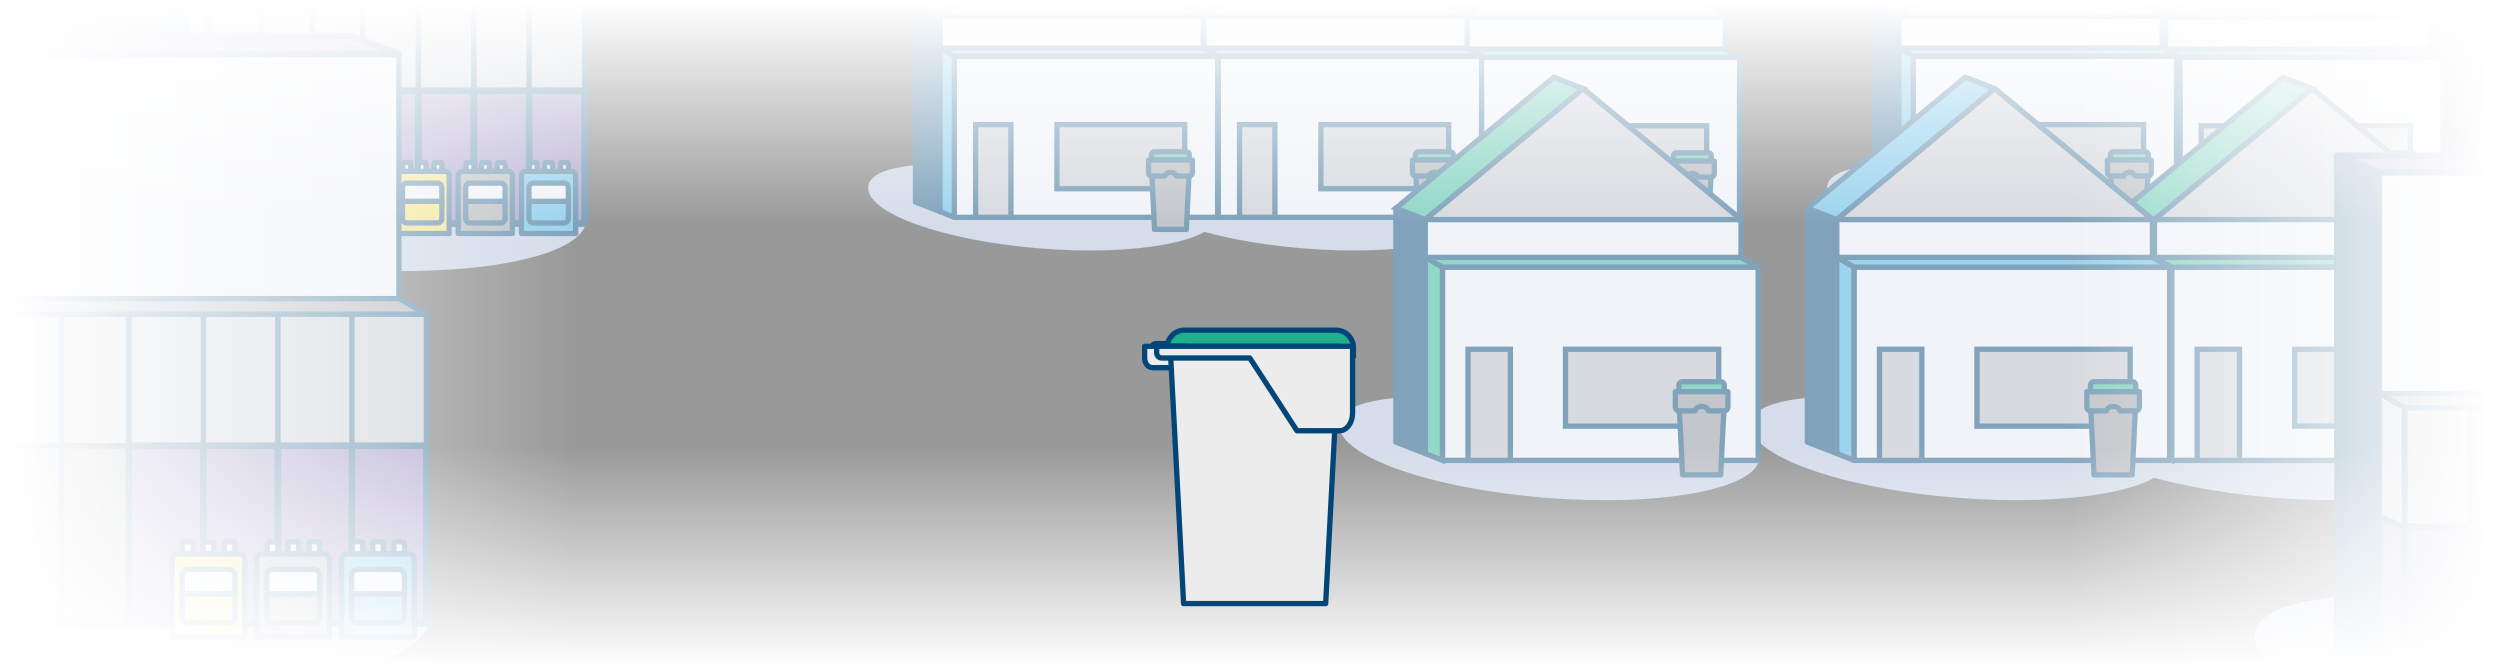<?xml version="1.0" encoding="UTF-8"?>
<svg id="RijdendeVrachtauto" xmlns="http://www.w3.org/2000/svg" version="1.1" xmlns:xlink="http://www.w3.org/1999/xlink" viewBox="0 0 1884.56 503.62">
  <rect x="0" y="0" width="1884.56" height="503.62" fill="#333333" stroke="none"/>
  <!-- Generator: Adobe Illustrator 29.8.2, SVG Export Plug-In . SVG Version: 2.1.1 Build 3)  -->
  <defs>
    <style>
      .st0 {
        fill: #868c94;
      }

      .st0, .st1, .st2, .st3, .st4, .st5, .st6, .st7, .st8, .st9, .st10, .st11, .st12, .st13, .st14, .st15, .st16, .st17, .st18 {
        stroke: #014676;
      }

      .st0, .st1, .st2, .st3, .st4, .st6, .st7, .st8, .st10, .st11, .st14, .st15, .st16, .st18 {
        stroke-width: 4px;
      }

      .st0, .st1, .st2, .st5, .st6, .st10, .st14, .st15, .st16, .st18 {
        stroke-linejoin: round;
      }

      .st1 {
        fill: #37a8df;
      }

      .st2, .st3 {
        fill: #aeb5bf;
      }

      .st3, .st4, .st7, .st8, .st9, .st11, .st12, .st13, .st17 {
        stroke-miterlimit: 10;
      }

      .st4, .st6, .st13 {
        fill: #21af8e;
      }

      .st19 {
        fill: url(#Naamloos_verloop_22);
      }

      .st5 {
        fill: #7264a7;
        stroke-width: 5px;
      }

      .st7, .st17 {
        fill: #fff;
      }

      .st20, .st11 {
        fill: #bf1c39;
      }

      .st8 {
        fill: #ededed;
      }

      .st21 {
        fill: url(#Naamloos_verloop_2);
      }

      .st9, .st12, .st13, .st17 {
        stroke-width: 3px;
      }

      .st9, .st22 {
        fill: #014676;
      }

      .st10, .st23 {
        fill: #aabad4;
      }

      .st12 {
        fill: none;
      }

      .st24 {
        fill: url(#Naamloos_verloop_21);
      }

      .st25 {
        fill: url(#Naamloos_verloop_3);
      }

      .st14 {
        fill: #e1e6f0;
      }

      .st15 {
        fill: #ecce3d;
      }

      .st26 {
        fill: url(#Naamloos_verloop);
      }

      .st16 {
        fill: #004676;
      }

      .st18 {
        fill: #ececec;
      }
    </style>
    <linearGradient id="Naamloos_verloop_2" data-name="Naamloos verloop 2" x1="2258.15" y1="2773.98" x2="2431.66" y2="2773.98" gradientTransform="translate(3715.98 2768.67) rotate(-90) scale(1 -1)" gradientUnits="userSpaceOnUse">
      <stop offset=".04" stop-color="#fff"/>
      <stop offset="1" stop-color="#fff" stop-opacity="0"/>
    </linearGradient>
    <linearGradient id="Naamloos_verloop_21" data-name="Naamloos verloop 2" x1="1946.39" y1="3954.25" x2="2390.56" y2="3954.25" gradientTransform="translate(4164.83 2416.97) rotate(-90) scale(1 -1)" xlink:href="#Naamloos_verloop_2"/>
    <linearGradient id="Naamloos_verloop" data-name="Naamloos verloop" x1="6580.94" y1="658.95" x2="6580.94" y2="141.27" gradientTransform="translate(7524.1 -147.94) rotate(-180) scale(1 -1)" gradientUnits="userSpaceOnUse">
      <stop offset=".37" stop-color="#fff" stop-opacity=".5"/>
      <stop offset="1" stop-color="#fff" stop-opacity=".5"/>
    </linearGradient>
    <linearGradient id="Naamloos_verloop_22" data-name="Naamloos verloop 2" x1="3605.65" y1="3954.25" x2="3937.45" y2="3954.25" gradientTransform="translate(5678.15 4020.05) rotate(-90) scale(1 -1)" xlink:href="#Naamloos_verloop_2"/>
    <linearGradient id="Naamloos_verloop_3" data-name="Naamloos verloop 3" x1="1948.49" y1="339.57" x2="2122" y2="339.57" gradientTransform="translate(603.88 -1953.75) rotate(90) scale(1 -1)" gradientUnits="userSpaceOnUse">
      <stop offset=".04" stop-color="#fff"/>
      <stop offset="1" stop-color="#fff" stop-opacity="0"/>
    </linearGradient>
  </defs>
  <g id="Flat3">
    <path class="st23" d="M255.7,115.09c104.56,8.41,188.71,22.7,186.44,51-2.28,28.3-88.88,44.43-193.44,36.02-104.55-8.41-187.47-38.17-185.2-66.48,2.28-28.3,87.64-28.95,192.19-20.54h0Z"/>
    <polygon class="st16" points="141.05 -151.7 114.56 -161.96 114.56 -58.58 114.56 152.04 141.05 162.31 141.05 -151.7"/>
    <polygon class="st14" points="425.29 -151.7 283.17 -151.7 141.05 -151.7 141.05 162.31 425.29 162.31 425.29 -151.7"/>
    <rect class="st14" x="156.51" y="-5.52" width="284.24" height="174.03"/>
    <rect class="st0" x="235.43" y="68.43" width="38.15" height="100.09"/>
    <rect class="st0" x="197.28" y="68.43" width="38.15" height="100.09"/>
    <rect class="st3" x="235.43" y="-5.52" width="38.15" height="73.95"/>
    <rect class="st3" x="273.58" y="-5.52" width="41.86" height="73.95"/>
    <rect class="st3" x="315.44" y="-5.52" width="41.86" height="73.95"/>
    <rect class="st3" x="357.31" y="-5.52" width="41.86" height="73.95"/>
    <rect class="st3" x="398.89" y="-5.52" width="41.86" height="73.95"/>
    <rect class="st3" x="197.28" y="-5.52" width="38.15" height="73.95"/>
    <rect class="st3" x="156.51" y="-5.52" width="40.77" height="73.95"/>
    <rect class="st5" x="273.58" y="68.43" width="41.86" height="100.09"/>
    <rect class="st5" x="157" y="68.43" width="40.29" height="100.09"/>
    <rect class="st5" x="315.44" y="68.43" width="41.86" height="100.09"/>
    <rect class="st5" x="357.31" y="68.43" width="41.86" height="100.09"/>
    <rect class="st5" x="398.89" y="68.43" width="41.86" height="100.09"/>
    <polygon class="st5" points="114.56 -161.96 141.05 -151.7 425.29 -151.7 398.8 -161.96 114.56 -161.96"/>
    <polygon class="st5" points="141.05 162.31 156.51 168.52 156.51 -10.23 141.05 -14.26 141.05 162.31"/>
    <polygon class="st3" points="141.05 62.22 156.51 68.43 156.51 -10.23 141.05 -14.26 141.05 62.22"/>
    <polygon class="st0" points="141.05 -14.26 425.29 -14.26 440.75 -5.52 156.51 -5.52 141.05 -14.26"/>
    <g>
      <path class="st1" d="M430.83,129.19h-34.68c-1.7,0-3.07,1.37-3.07,3.07v43.75h40.83v-43.75c0-1.7-1.37-3.07-3.07-3.07h0Z"/>
      <path class="st14" d="M419.65,138.02h5.62c1.74,0,3.15,1.52,3.15,3.41v12.85h-29.69v-12.85c0-1.88,1.41-3.41,3.15-3.41h17.77Z"/>
      <path class="st14" d="M403.19,122.49h1.12c.35,0,.63.63.63,1.41v5.3h-5.94v-5.3c0-.77.28-1.41.63-1.41,0,0,3.56,0,3.56,0Z"/>
      <path class="st14" d="M414.79,122.49h1.12c.35,0,.63.63.63,1.41v5.3h-5.94v-5.3c0-.77.28-1.41.63-1.41,0,0,3.56,0,3.56,0Z"/>
      <path class="st14" d="M426.72,122.49h1.12c.35,0,.63.63.63,1.41v5.3h-5.94v-5.3c0-.77.28-1.41.63-1.41,0,0,3.56,0,3.56,0Z"/>
      <path class="st1" d="M407.5,168.04h-5.62c-1.74,0-3.15-1.52-3.15-3.41v-12.85h29.69v12.85c0,1.88-1.41,3.41-3.15,3.41h-17.77Z"/>
    </g>
    <g>
      <path class="st0" d="M383.15,129.19h-34.68c-1.7,0-3.07,1.37-3.07,3.07v43.75h40.83v-43.75c0-1.7-1.37-3.07-3.07-3.07h0Z"/>
      <path class="st14" d="M371.96,138.02h5.62c1.74,0,3.15,1.52,3.15,3.41v12.85h-29.69v-12.85c0-1.88,1.41-3.41,3.15-3.41h17.77Z"/>
      <path class="st14" d="M355.5,122.49h1.12c.35,0,.63.63.63,1.41v5.3h-5.94v-5.3c0-.77.28-1.41.63-1.41,0,0,3.56,0,3.56,0Z"/>
      <path class="st14" d="M367.1,122.49h1.12c.35,0,.63.63.63,1.41v5.3h-5.94v-5.3c0-.77.28-1.41.63-1.41,0,0,3.56,0,3.56,0Z"/>
      <path class="st14" d="M379.03,122.49h1.12c.35,0,.63.63.63,1.41v5.3h-5.94v-5.3c0-.77.28-1.41.63-1.41,0,0,3.56,0,3.56,0Z"/>
      <path class="st0" d="M359.82,168.04h-5.62c-1.74,0-3.15-1.52-3.15-3.41v-12.85h29.69v12.85c0,1.88-1.41,3.41-3.15,3.41h-17.77Z"/>
    </g>
    <g>
      <path class="st15" d="M335.5,129.19h-34.68c-1.7,0-3.07,1.37-3.07,3.07v43.75h40.83v-43.75c0-1.7-1.37-3.07-3.07-3.07h-.01Z"/>
      <path class="st14" d="M324.31,138.02h5.62c1.74,0,3.15,1.52,3.15,3.41v12.85h-29.69v-12.85c0-1.88,1.41-3.41,3.15-3.41h17.77Z"/>
      <path class="st14" d="M307.86,122.49h1.12c.35,0,.63.63.63,1.41v5.3h-5.94v-5.3c0-.77.28-1.41.63-1.41,0,0,3.56,0,3.56,0Z"/>
      <path class="st14" d="M319.45,122.49h1.12c.35,0,.63.63.63,1.41v5.3h-5.94v-5.3c0-.77.28-1.41.63-1.41,0,0,3.56,0,3.56,0Z"/>
      <path class="st14" d="M331.38,122.49h1.12c.35,0,.63.63.63,1.41v5.3h-5.94v-5.3c0-.77.28-1.41.63-1.41,0,0,3.56,0,3.56,0Z"/>
      <path class="st15" d="M312.17,168.04h-5.62c-1.74,0-3.15-1.52-3.15-3.41v-12.85h29.69v12.85c0,1.88-1.41,3.41-3.15,3.41h-17.77Z"/>
    </g>
  </g>
  <g id="Huis5">
    <path class="st23" d="M1712.53,127.34c73,5.87,131.76,15.85,130.17,35.61s-62.06,31.02-135.06,25.15c-73-5.87-130.89-26.65-129.3-46.41,1.59-19.76,61.19-20.21,134.19-14.34h0Z"/>
    <polygon class="st16" points="1632.48 13.25 1613.98 6.08 1613.98 6.08 1613.98 153.14 1632.48 160.3 1632.48 13.25"/>
    <polygon class="st14" points="1830.94 13.25 1731.71 -69.08 1632.48 13.25 1632.48 160.3 1830.94 160.3 1830.94 13.25"/>
    <rect class="st14" x="1643.27" y="43.13" width="198.46" height="121.51"/>
    <rect class="st3" x="1659.32" y="94.76" width="26.63" height="69.88"/>
    <rect class="st3" x="1720.61" y="94.76" width="96.33" height="48.34"/>
    <polygon class="st4" points="1613.98 6.08 1632.48 13.25 1731.71 -69.08 1713.21 -76.24 1613.98 6.08"/>
    <polygon class="st4" points="1632.48 160.3 1643.27 164.64 1643.27 39.84 1632.48 37.02 1632.48 160.3"/>
    <polygon class="st6" points="1632.48 37.02 1830.94 37.02 1841.74 43.13 1643.27 43.13 1632.48 37.02"/>
    <g>
      <path class="st4" d="M1794.08,115.18h24.22c1.19,0,2.15.96,2.15,2.15v4.13h-28.51v-4.13c0-1.19.96-2.15,2.15-2.15h-.01Z"/>
      <polygon class="st0" points="1791.93 127.48 1794.2 173.77 1818.17 173.77 1820.44 127.48 1791.93 127.48"/>
      <path class="st0" d="M1789.66,121.46v9.51c0,1.39.99,2.52,2.2,2.52h10.1c.44-1.61,2.18-2.81,4.26-2.81s3.82,1.2,4.26,2.81h10.03c1.21,0,2.2-1.13,2.2-2.52v-9.51h-33.06.01Z"/>
    </g>
    <polygon class="st2" points="1632.48 13.25 1830.94 13.25 1731.71 -69.08 1632.48 13.25"/>
  </g>
  <g id="Huis4">
    <path class="st23" d="M1511.49,126.51c73,5.87,131.76,15.85,130.17,35.61s-62.06,31.02-135.06,25.15c-73-5.87-130.89-26.65-129.3-46.41s61.19-20.21,134.19-14.34h0Z"/>
    <polygon class="st16" points="1431.43 12.42 1412.94 5.26 1412.94 5.26 1412.94 152.31 1431.43 159.48 1431.43 12.42"/>
    <polygon class="st14" points="1629.89 12.42 1530.66 -69.91 1431.43 12.42 1431.43 159.48 1629.89 159.48 1629.89 12.42"/>
    <rect class="st14" x="1442.23" y="42.3" width="198.46" height="121.51"/>
    <rect class="st3" x="1458.27" y="93.93" width="26.63" height="69.88"/>
    <rect class="st3" x="1519.56" y="93.93" width="96.33" height="48.34"/>
    <polygon class="st1" points="1412.94 5.26 1431.43 12.42 1530.66 -69.91 1512.17 -77.07 1412.94 5.26"/>
    <polygon class="st1" points="1431.43 159.48 1442.23 163.82 1442.23 39.01 1431.43 36.2 1431.43 159.48"/>
    <polygon class="st1" points="1431.43 36.2 1629.89 36.2 1640.69 42.3 1442.23 42.3 1431.43 36.2"/>
    <g>
      <path class="st4" d="M1593.04,114.36h24.22c1.19,0,2.15.96,2.15,2.15v4.13h-28.51v-4.13c0-1.19.96-2.15,2.15-2.15h-.01Z"/>
      <polygon class="st0" points="1590.89 126.65 1593.16 172.94 1617.13 172.94 1619.4 126.65 1590.89 126.65"/>
      <path class="st0" d="M1588.62,120.64v9.51c0,1.39.99,2.52,2.2,2.52h10.1c.44-1.61,2.18-2.81,4.26-2.81s3.82,1.2,4.26,2.81h10.03c1.21,0,2.2-1.13,2.2-2.52v-9.51h-33.06.01Z"/>
    </g>
    <polygon class="st2" points="1431.43 12.42 1629.89 12.42 1530.66 -69.91 1431.43 12.42"/>
  </g>
  <g id="Huis3">
    <path class="st23" d="M1182.11,127.34c73,5.87,131.76,15.85,130.17,35.61s-62.06,31.02-135.06,25.15c-73-5.87-130.89-26.65-129.3-46.41,1.59-19.76,61.19-20.21,134.19-14.34h0Z"/>
    <polygon class="st16" points="1102.06 13.25 1083.56 6.08 1083.56 6.08 1083.56 153.14 1102.06 160.3 1102.06 13.25"/>
    <polygon class="st14" points="1300.52 13.25 1201.29 -69.08 1102.06 13.25 1102.06 160.3 1300.52 160.3 1300.52 13.25"/>
    <rect class="st14" x="1112.85" y="43.13" width="198.46" height="121.51"/>
    <rect class="st3" x="1128.9" y="94.76" width="26.63" height="69.88"/>
    <rect class="st3" x="1190.19" y="94.76" width="96.33" height="48.34"/>
    <polygon class="st4" points="1083.56 6.08 1102.06 13.25 1201.29 -69.08 1182.79 -76.24 1083.56 6.08"/>
    <polygon class="st4" points="1102.06 160.3 1112.85 164.64 1112.85 39.84 1102.06 37.02 1102.06 160.3"/>
    <polygon class="st6" points="1102.06 37.02 1300.52 37.02 1311.32 43.13 1112.85 43.13 1102.06 37.02"/>
    <g>
      <path class="st4" d="M1263.66,115.18h24.22c1.19,0,2.15.96,2.15,2.15v4.13h-28.51v-4.13c0-1.19.96-2.15,2.15-2.15h-.01Z"/>
      <polygon class="st0" points="1261.52 127.48 1263.79 173.77 1287.75 173.77 1290.02 127.48 1261.52 127.48"/>
      <path class="st0" d="M1259.25,121.46v9.51c0,1.39.99,2.52,2.2,2.52h10.1c.44-1.61,2.18-2.81,4.26-2.81s3.82,1.2,4.26,2.81h10.03c1.21,0,2.2-1.13,2.2-2.52v-9.51h-33.06.01Z"/>
    </g>
    <polygon class="st2" points="1102.06 13.25 1300.52 13.25 1201.29 -69.08 1102.06 13.25"/>
  </g>
  <g id="Huis2">
    <path class="st23" d="M987.64,126.51c73,5.87,131.76,15.85,130.17,35.61s-62.06,31.02-135.06,25.15c-73-5.87-130.89-26.65-129.3-46.41s61.19-20.21,134.19-14.34h0Z"/>
    <polygon class="st16" points="907.59 12.42 889.09 5.26 889.09 5.26 889.09 152.31 907.59 159.48 907.59 12.42"/>
    <polygon class="st14" points="1106.05 12.42 1006.82 -69.91 907.59 12.42 907.59 159.48 1106.05 159.48 1106.05 12.42"/>
    <rect class="st14" x="918.38" y="42.3" width="198.46" height="121.51"/>
    <rect class="st3" x="934.42" y="93.93" width="26.63" height="69.88"/>
    <rect class="st3" x="995.71" y="93.93" width="96.33" height="48.34"/>
    <polygon class="st1" points="889.09 5.26 907.59 12.42 1006.82 -69.91 988.32 -77.07 889.09 5.26"/>
    <polygon class="st1" points="907.59 159.48 918.38 163.82 918.38 39.01 907.59 36.2 907.59 159.48"/>
    <polygon class="st1" points="907.59 36.2 1106.05 36.2 1116.84 42.3 918.38 42.3 907.59 36.2"/>
    <g>
      <path class="st4" d="M1069.19,114.36h24.22c1.19,0,2.15.96,2.15,2.15v4.13h-28.51v-4.13c0-1.19.96-2.15,2.15-2.15h-.01Z"/>
      <polygon class="st0" points="1067.04 126.65 1069.31 172.94 1093.28 172.94 1095.55 126.65 1067.04 126.65"/>
      <path class="st0" d="M1064.77,120.64v9.51c0,1.39.99,2.52,2.2,2.52h10.1c.44-1.61,2.18-2.81,4.26-2.81s3.82,1.2,4.26,2.81h10.03c1.21,0,2.2-1.13,2.2-2.52v-9.51h-33.06.01Z"/>
    </g>
    <polygon class="st2" points="907.59 12.42 1106.05 12.42 1006.82 -69.91 907.59 12.42"/>
  </g>
  <g id="Huis1">
    <path class="st23" d="M788.67,126.51c73,5.87,131.76,15.85,130.17,35.61s-62.06,31.02-135.06,25.15c-73-5.87-130.89-26.65-129.3-46.41s61.19-20.21,134.19-14.34h0Z"/>
    <polygon class="st16" points="708.61 12.42 690.12 5.26 690.12 5.26 690.12 152.31 708.61 159.48 708.61 12.42"/>
    <polygon class="st14" points="907.07 12.42 807.84 -69.91 708.61 12.42 708.61 159.48 907.07 159.48 907.07 12.42"/>
    <rect class="st14" x="719.41" y="42.3" width="198.46" height="121.51"/>
    <rect class="st3" x="735.45" y="93.93" width="26.63" height="69.88"/>
    <rect class="st3" x="796.74" y="93.93" width="96.33" height="48.34"/>
    <polygon class="st1" points="690.12 5.26 708.61 12.42 807.84 -69.91 789.35 -77.07 690.12 5.26"/>
    <polygon class="st1" points="708.61 159.48 719.41 163.82 719.41 39.01 708.61 36.2 708.61 159.48"/>
    <polygon class="st1" points="708.61 36.2 907.07 36.2 917.87 42.3 719.41 42.3 708.61 36.2"/>
    <g>
      <path class="st4" d="M870.22,114.36h24.22c1.19,0,2.15.96,2.15,2.15v4.13h-28.51v-4.13c0-1.19.96-2.15,2.15-2.15h-.01Z"/>
      <polygon class="st0" points="868.07 126.65 870.34 172.94 894.31 172.94 896.58 126.65 868.07 126.65"/>
      <path class="st0" d="M865.8,120.64v9.51c0,1.39.99,2.52,2.2,2.52h10.1c.44-1.61,2.18-2.81,4.26-2.81s3.82,1.2,4.26,2.81h10.03c1.21,0,2.2-1.13,2.2-2.52v-9.51h-33.06,0Z"/>
    </g>
    <polygon class="st2" points="708.61 12.42 907.07 12.42 807.84 -69.91 708.61 12.42"/>
  </g>
  <g id="Vrachtauto2">
    <ellipse class="st23" cx="2242.19" cy="216.78" rx="99.65" ry="4.6"/>
    <g>
      <path class="st7" d="M2331.4,185.29h0v19.84h-178.24s-1.85-71.5,23.98-71.5h25.38l-.09,51.66h128.97Z"/>
      <polygon class="st10" points="2331.4 185.29 2331.4 171.18 2222.37 171.18 2222.37 160.74 2202.52 160.74 2202.43 185.29 2331.4 185.29"/>
      <path class="st12" d="M2331.4,185.29h0v19.84h-178.24s-1.85-71.5,23.98-71.5h25.38l-.09,51.66h128.97Z"/>
      <path class="st9" d="M2155.79,172.46h0l24.29-2.73c1.64-.19,2.89-1.57,2.89-3.21l.04-20.98c0-1.79-1.45-3.25-3.25-3.25h-10.16c-8.46,0-13.02,18.19-13.8,30.18h-.01Z"/>
      <g>
        <rect class="st11" x="2209.3" y="130.22" width="139.03" height="45.27" rx="1.42" ry="1.42"/>
        <rect class="st11" x="2337.56" y="124.56" width="10.91" height="54.86" rx=".87" ry=".87"/>
        <rect class="st11" x="2297.2" y="124.56" width="5.46" height="54.86" rx=".87" ry=".87"/>
        <rect class="st11" x="2254.16" y="124.56" width="5.46" height="54.86" rx=".87" ry=".87"/>
        <rect class="st11" x="2209.31" y="124.56" width="5.46" height="54.86" rx=".87" ry=".87"/>
      </g>
      <rect class="st9" x="2153.68" y="186.64" width="4.39" height="9.14"/>
      <path class="st17" d="M2180.76,160.19v-12.33c0-1.7-1.38-3.07-3.07-3.07h-4.61c-1.7,0-3.07,1.38-3.07,3.07v12.33c0,1.7,1.38,3.07,3.07,3.07h4.61c1.7,0,3.07-1.38,3.07-3.07Z"/>
      <line class="st12" x1="2175.38" y1="154.03" x2="2175.38" y2="133.5"/>
      <circle class="st8" cx="2305.44" cy="205.13" r="11.66"/>
      <circle class="st22" cx="2305.44" cy="205.13" r="5.75"/>
      <circle class="st8" cx="2263.61" cy="205.13" r="11.66"/>
      <circle class="st8" cx="2181.54" cy="205.13" r="11.66"/>
      <g>
        <g>
          <path class="st13" d="M2356.88,98.47c-.1,11.45,9.11,20.81,20.56,20.9,11.45.1,20.81-9.11,20.9-20.56.06-7.79-3.91-14.63-10.23-18.22,0,0,1.43,3.6,1.68,6.06.3,3.08-.92,6.04-4.37,6.01-3.45-.03-6.02-3.51-4.24-9.54.99-3.34,1.62-8.82-.76-12.97-2.37-4.15-6.86-6.97-6.86-6.97,0,0,3.39,7.8-2.69,12.93-9.34,7.88-13.95,14.65-14,22.35h.01Z"/>
          <polyline class="st12" points="2372.21 108.39 2377.48 113.75 2382.84 108.47"/>
          <polyline class="st12" points="2372.28 99.89 2377.55 105.24 2382.91 99.97"/>
          <line class="st12" x1="2377.62" y1="96.04" x2="2377.43" y2="119.36"/>
        </g>
        <path class="st12" d="M2377.37,127.32c-.08,10.67-8.81,19.24-19.47,19.16"/>
      </g>
      <circle class="st22" cx="2263.61" cy="205.13" r="5.75"/>
      <circle class="st22" cx="2181.54" cy="205.13" r="5.75"/>
    </g>
    <animateTransform accumulate="none" additive="replace" attributeName="transform" begin="0s" calcMode="linear" dur="35" fill="remove" from="0 0" repeatCount="indefinite" restart="always" to="-4500 0" type="translate"/>
  </g>
  <g id="Huis8">
    <path class="st23" d="M1720.08,302.33c87.54,7.04,158,19,156.09,42.7s-74.41,37.2-161.95,30.16c-87.54-7.04-156.96-31.96-155.05-55.66s73.37-24.23,160.91-17.2Z"/>
    <polygon class="st16" points="1624.09 165.53 1601.91 156.93 1601.91 156.93 1601.91 333.27 1624.09 341.86 1624.09 165.53"/>
    <polygon class="st14" points="1862.06 165.53 1743.08 66.8 1624.09 165.53 1624.09 341.86 1862.06 341.86 1862.06 165.53"/>
    <rect class="st14" x="1637.03" y="201.36" width="237.97" height="145.71"/>
    <rect class="st3" x="1656.27" y="263.27" width="31.94" height="83.8"/>
    <rect class="st3" x="1729.76" y="263.27" width="115.51" height="57.97"/>
    <polygon class="st4" points="1601.91 156.93 1624.09 165.53 1743.08 66.8 1720.9 58.22 1601.91 156.93"/>
    <polygon class="st4" points="1624.09 341.86 1637.03 347.06 1637.03 197.41 1624.09 194.03 1624.09 341.86"/>
    <polygon class="st6" points="1624.09 194.03 1862.06 194.03 1875.01 201.36 1637.03 201.36 1624.09 194.03"/>
    <g>
      <path class="st4" d="M1817.87,287.76h29.04c1.42,0,2.57,1.15,2.57,2.57v4.95h-34.18v-4.95c0-1.42,1.15-2.57,2.57-2.57h0Z"/>
      <polygon class="st0" points="1815.3 302.5 1818.02 358 1846.76 358 1849.48 302.5 1815.3 302.5"/>
      <path class="st0" d="M1812.57,295.29v11.41c0,1.67,1.18,3.02,2.64,3.02h12.11c.53-1.93,2.61-3.37,5.11-3.37s4.58,1.44,5.11,3.37h12.03c1.46,0,2.64-1.35,2.64-3.02v-11.41h-39.64Z"/>
    </g>
    <polygon class="st2" points="1624.09 165.53 1862.06 165.53 1743.08 66.8 1624.09 165.53"/>
  </g>
  <g id="Huis7">
    <path class="st23" d="M1480.6,302.33c87.54,7.04,158,19,156.09,42.7s-74.41,37.2-161.95,30.16c-87.54-7.04-156.96-31.96-155.05-55.66s73.37-24.23,160.91-17.2Z"/>
    <polygon class="st16" points="1384.61 165.53 1362.43 156.93 1362.43 156.93 1362.43 333.27 1384.61 341.86 1384.61 165.53"/>
    <polygon class="st14" points="1622.58 165.53 1503.6 66.8 1384.61 165.53 1384.61 341.86 1622.58 341.86 1622.58 165.53"/>
    <rect class="st14" x="1397.55" y="201.36" width="237.97" height="145.71"/>
    <rect class="st3" x="1416.79" y="263.27" width="31.94" height="83.8"/>
    <rect class="st3" x="1490.28" y="263.27" width="115.51" height="57.97"/>
    <polygon class="st1" points="1362.43 156.93 1384.61 165.53 1503.6 66.8 1481.42 58.22 1362.43 156.93"/>
    <polygon class="st1" points="1384.61 341.86 1397.55 347.06 1397.55 197.41 1384.61 194.03 1384.61 341.86"/>
    <polygon class="st1" points="1384.61 194.03 1622.58 194.03 1635.53 201.36 1397.55 201.36 1384.61 194.03"/>
    <g>
      <path class="st4" d="M1578.39,287.76h29.04c1.42,0,2.57,1.15,2.57,2.57v4.95h-34.18v-4.95c0-1.42,1.15-2.57,2.57-2.57h0Z"/>
      <polygon class="st0" points="1575.81 302.5 1578.54 358 1607.28 358 1610 302.5 1575.81 302.5"/>
      <path class="st0" d="M1573.09,295.29v11.41c0,1.67,1.18,3.02,2.64,3.02h12.11c.53-1.93,2.61-3.37,5.11-3.37s4.58,1.44,5.11,3.37h12.03c1.46,0,2.64-1.35,2.64-3.02v-11.41h-39.64Z"/>
    </g>
    <polygon class="st2" points="1384.61 165.53 1622.58 165.53 1503.6 66.8 1384.61 165.53"/>
  </g>
  <g id="Huis6">
    <path class="st23" d="M1170.42,302.33c87.54,7.04,158,19,156.09,42.7s-74.41,37.2-161.95,30.16c-87.54-7.04-156.96-31.96-155.05-55.66s73.37-24.23,160.91-17.2Z"/>
    <polygon class="st16" points="1074.43 165.53 1052.25 156.93 1052.25 156.93 1052.25 333.27 1074.43 341.86 1074.43 165.53"/>
    <polygon class="st14" points="1312.4 165.53 1193.41 66.8 1074.43 165.53 1074.43 341.86 1312.4 341.86 1312.4 165.53"/>
    <rect class="st14" x="1087.37" y="201.36" width="237.97" height="145.71"/>
    <rect class="st3" x="1106.61" y="263.27" width="31.94" height="83.8"/>
    <rect class="st3" x="1180.1" y="263.27" width="115.51" height="57.97"/>
    <polygon class="st4" points="1052.25 156.93 1074.43 165.53 1193.41 66.8 1171.23 58.22 1052.25 156.93"/>
    <polygon class="st4" points="1074.43 341.86 1087.37 347.06 1087.37 197.41 1074.43 194.03 1074.43 341.86"/>
    <polygon class="st6" points="1074.43 194.03 1312.4 194.03 1325.35 201.36 1087.37 201.36 1074.43 194.03"/>
    <g>
      <path class="st4" d="M1268.21,287.76h29.04c1.42,0,2.57,1.15,2.57,2.57v4.95h-34.18v-4.95c0-1.42,1.15-2.57,2.57-2.57h0Z"/>
      <polygon class="st0" points="1265.63 302.5 1268.36 358 1297.09 358 1299.82 302.5 1265.63 302.5"/>
      <path class="st0" d="M1262.91,295.29v11.41c0,1.67,1.18,3.02,2.64,3.02h12.11c.53-1.93,2.61-3.37,5.11-3.37s4.58,1.44,5.11,3.37h12.03c1.46,0,2.64-1.35,2.64-3.02v-11.41h-39.64Z"/>
    </g>
    <polygon class="st2" points="1074.43 165.53 1312.4 165.53 1193.41 66.8 1074.43 165.53"/>
  </g>
  <g id="Vrachtauto1">
    <ellipse class="st23" cx="-593.04" cy="406.35" rx="160.89" ry="7.42"/>
    <g>
      <path class="st7" d="M-737.06,355.51h208.22l-.15-83.41h40.97c41.7,0,38.72,115.44,38.72,115.44h-287.76v-32.03h0Z"/>
      <polygon class="st10" points="-528.84 355.51 -528.99 315.88 -561.03 315.88 -561.03 332.72 -737.06 332.72 -737.06 355.51 -528.84 355.51"/>
      <path class="st12" d="M-737.06,355.51h208.22l-.15-83.41h40.97c41.7,0,38.72,115.44,38.72,115.44h-287.76v-32.03h0Z"/>
      <path class="st9" d="M-453.56,334.8c-1.26-19.35-8.62-48.72-22.28-48.72h-16.41c-2.9,0-5.24,2.35-5.24,5.24l.07,33.88c0,2.66,2.01,4.89,4.66,5.19l39.21,4.4h-.01Z"/>
      <g>
        <rect class="st11" x="-764.41" y="266.59" width="224.46" height="73.09"/>
        <rect class="st11" x="-764.63" y="257.45" width="17.62" height="88.57"/>
        <rect class="st11" x="-690.68" y="257.45" width="8.82" height="88.57"/>
        <rect class="st11" x="-621.18" y="257.45" width="8.82" height="88.57"/>
        <rect class="st11" x="-548.77" y="257.45" width="8.82" height="88.57"/>
      </g>
      <rect class="st9" x="-457.22" y="357.69" width="7.09" height="14.75"/>
      <path class="st17" d="M-488.9,319.95h7.45c2.74,0,4.96-2.22,4.96-4.96v-19.9c0-2.74-2.22-4.96-4.96-4.96h-7.45c-2.74,0-4.96,2.22-4.96,4.96v19.9c0,2.74,2.22,4.96,4.96,4.96Z"/>
      <line class="st12" x1="-485.18" y1="271.9" x2="-485.18" y2="305.04"/>
      <circle class="st8" cx="-695.15" cy="387.54" r="18.82"/>
      <circle class="st22" cx="-695.15" cy="387.54" r="9.28"/>
      <circle class="st8" cx="-627.62" cy="387.54" r="18.82"/>
      <circle class="st8" cx="-495.11" cy="387.54" r="18.82"/>
      <g>
        <g>
          <path class="st13" d="M-778.19,215.33c-.09-12.44-7.53-23.37-22.61-36.09-9.83-8.29-4.35-20.88-4.35-20.88,0,0-7.24,4.55-11.07,11.25s-2.82,15.54-1.22,20.94c2.87,9.74-1.28,15.35-6.85,15.4-5.57.04-7.54-4.74-7.05-9.71.4-3.98,2.71-9.79,2.71-9.79-10.2,5.8-16.6,16.85-16.51,29.42.15,18.49,15.26,33.36,33.74,33.2,18.49-.15,33.36-15.26,33.2-33.74h0Z"/>
          <polyline class="st12" points="-820.11 231.49 -811.47 240.01 -802.95 231.36"/>
          <polyline class="st12" points="-820.23 217.76 -811.57 226.27 -803.06 217.63"/>
          <line class="st12" x1="-811.39" y1="249.07" x2="-811.69" y2="211.42"/>
        </g>
        <path class="st12" d="M-779.85,292.86c-17.22.13-31.31-13.71-31.44-30.94"/>
      </g>
      <circle class="st22" cx="-627.62" cy="387.54" r="9.28"/>
      <circle class="st22" cx="-495.11" cy="387.54" r="9.28"/>
    </g>
    <animateTransform accumulate="none" additive="replace" attributeName="transform" begin="0s" calcMode="linear" dur="15s" fill="remove" from="0 0" repeatCount="indefinite" restart="always" to="3500 0" type="translate"/>
  </g>
  <g id="Flat2">
    <path class="st23" d="M73.31,398.53c140.19,11.28,253.02,30.43,249.96,68.38-3.05,37.95-119.16,59.57-259.35,48.29-140.17-11.27-251.35-51.18-248.3-89.13s117.5-38.81,257.68-27.54h0Z"/>
    <polygon class="st16" points="-80.41 40.84 -115.93 27.08 -115.93 165.69 -115.93 448.07 -80.41 461.84 -80.41 40.84"/>
    <polygon class="st14" points="300.68 40.84 110.14 40.84 -80.41 40.84 -80.41 461.84 300.68 461.84 300.68 40.84"/>
    <rect class="st14" x="-59.68" y="236.83" width="381.09" height="233.33"/>
    <rect class="st0" x="46.13" y="335.97" width="51.15" height="134.19"/>
    <rect class="st0" x="-5.01" y="335.97" width="51.15" height="134.19"/>
    <rect class="st3" x="46.13" y="236.83" width="51.15" height="99.14"/>
    <rect class="st3" x="97.28" y="236.83" width="56.13" height="99.14"/>
    <rect class="st3" x="153.4" y="236.83" width="56.13" height="99.14"/>
    <rect class="st3" x="209.54" y="236.83" width="56.13" height="99.14"/>
    <rect class="st3" x="265.29" y="236.83" width="56.13" height="99.14"/>
    <rect class="st3" x="-5.01" y="236.83" width="51.15" height="99.14"/>
    <rect class="st3" x="-59.68" y="236.83" width="54.67" height="99.14"/>
    <rect class="st5" x="97.28" y="335.97" width="56.13" height="134.19"/>
    <rect class="st5" x="-59.03" y="335.97" width="54.01" height="134.19"/>
    <rect class="st5" x="153.4" y="335.97" width="56.13" height="134.19"/>
    <rect class="st5" x="209.54" y="335.97" width="56.13" height="134.19"/>
    <rect class="st5" x="265.29" y="335.97" width="56.13" height="134.19"/>
    <polygon class="st5" points="-115.93 27.08 -80.41 40.84 300.68 40.84 265.17 27.08 -115.93 27.08"/>
    <polygon class="st5" points="-80.41 461.84 -59.68 470.16 -59.68 230.51 -80.41 225.1 -80.41 461.84"/>
    <polygon class="st3" points="-80.41 327.65 -59.68 335.97 -59.68 230.51 -80.41 225.1 -80.41 327.65"/>
    <polygon class="st0" points="-80.41 225.1 300.68 225.1 321.41 236.83 -59.68 236.83 -80.41 225.1"/>
    <g>
      <path class="st1" d="M308.12,417.44h-46.5c-2.28,0-4.12,1.84-4.12,4.12v58.65h54.74v-58.65c0-2.28-1.84-4.12-4.12-4.12Z"/>
      <path class="st14" d="M293.12,429.28h7.53c2.33,0,4.23,2.04,4.23,4.57v17.23h-39.8v-17.23c0-2.52,1.9-4.57,4.23-4.57h23.81,0Z"/>
      <path class="st14" d="M271.06,408.45h1.51c.47,0,.85.84.85,1.88v7.1h-7.96v-7.1c0-1.04.38-1.88.85-1.88h4.76-.01Z"/>
      <path class="st14" d="M286.61,408.45h1.51c.47,0,.85.84.85,1.88v7.1h-7.96v-7.1c0-1.04.38-1.88.85-1.88h4.76-.01Z"/>
      <path class="st14" d="M302.6,408.45h1.51c.47,0,.85.84.85,1.88v7.1h-7.96v-7.1c0-1.04.38-1.88.85-1.88h4.76-.01Z"/>
      <path class="st1" d="M276.84,469.53h-7.53c-2.33,0-4.23-2.04-4.23-4.57v-17.23h39.8v17.23c0,2.52-1.9,4.57-4.23,4.57h-23.81,0Z"/>
    </g>
    <g>
      <path class="st0" d="M244.18,417.44h-46.5c-2.28,0-4.12,1.84-4.12,4.12v58.65h54.74v-58.65c0-2.28-1.84-4.12-4.12-4.12h0Z"/>
      <path class="st14" d="M229.18,429.28h7.53c2.33,0,4.23,2.04,4.23,4.57v17.23h-39.8v-17.23c0-2.52,1.9-4.57,4.23-4.57h23.81Z"/>
      <path class="st14" d="M207.12,408.45h1.51c.47,0,.85.84.85,1.88v7.1h-7.96v-7.1c0-1.04.38-1.88.85-1.88h4.76,0Z"/>
      <path class="st14" d="M222.67,408.45h1.51c.47,0,.85.84.85,1.88v7.1h-7.96v-7.1c0-1.04.38-1.88.85-1.88h4.76,0Z"/>
      <path class="st14" d="M238.66,408.45h1.51c.47,0,.85.84.85,1.88v7.1h-7.96v-7.1c0-1.04.38-1.88.85-1.88h4.76,0Z"/>
      <path class="st0" d="M212.9,469.53h-7.53c-2.33,0-4.23-2.04-4.23-4.57v-17.23h39.8v17.23c0,2.52-1.9,4.57-4.23,4.57h-23.81Z"/>
    </g>
    <g>
      <path class="st15" d="M180.3,417.44h-46.5c-2.28,0-4.12,1.84-4.12,4.12v58.65h54.74v-58.65c0-2.28-1.84-4.12-4.12-4.12h0Z"/>
      <path class="st14" d="M165.3,429.28h7.53c2.33,0,4.23,2.04,4.23,4.57v17.23h-39.8v-17.23c0-2.52,1.9-4.57,4.23-4.57h23.81Z"/>
      <path class="st14" d="M143.24,408.45h1.51c.47,0,.85.84.85,1.88v7.1h-7.96v-7.1c0-1.04.38-1.88.85-1.88h4.76,0Z"/>
      <path class="st14" d="M158.79,408.45h1.51c.47,0,.85.84.85,1.88v7.1h-7.96v-7.1c0-1.04.38-1.88.85-1.88h4.76,0Z"/>
      <path class="st14" d="M174.78,408.45h1.51c.47,0,.85.84.85,1.88v7.1h-7.96v-7.1c0-1.04.38-1.88.85-1.88h4.76,0Z"/>
      <path class="st15" d="M149.02,469.53h-7.53c-2.33,0-4.23-2.04-4.23-4.57v-17.23h39.8v17.23c0,2.52-1.9,4.57-4.23,4.57h-23.81Z"/>
    </g>
  </g>
  <g id="Flat1">
    <path class="st23" d="M1932.83,453.69c126.91,10.21,229.06,27.55,226.3,61.9-2.76,34.36-107.88,53.93-234.79,43.72-126.9-10.2-227.55-46.33-224.79-80.69s106.37-35.13,233.28-24.93h0Z"/>
    <polygon class="st16" points="1793.66 129.86 1761.51 117.41 1761.51 242.89 1761.51 498.54 1793.66 511.01 1793.66 129.86"/>
    <polygon class="st14" points="2138.68 129.86 1966.17 129.86 1793.66 129.86 1793.66 511.01 2138.68 511.01 2138.68 129.86"/>
    <rect class="st14" x="1812.43" y="307.3" width="345.01" height="211.24"/>
    <rect class="st0" x="1908.22" y="397.06" width="46.3" height="121.49"/>
    <rect class="st0" x="1861.92" y="397.06" width="46.3" height="121.49"/>
    <rect class="st3" x="1908.22" y="307.3" width="46.3" height="89.76"/>
    <rect class="st3" x="1954.53" y="307.3" width="50.81" height="89.76"/>
    <rect class="st3" x="2005.34" y="307.3" width="50.81" height="89.76"/>
    <rect class="st3" x="2056.16" y="307.3" width="50.81" height="89.76"/>
    <rect class="st3" x="2106.63" y="307.3" width="50.81" height="89.76"/>
    <rect class="st3" x="1861.92" y="307.3" width="46.3" height="89.76"/>
    <rect class="st3" x="1812.43" y="307.3" width="49.49" height="89.76"/>
    <rect class="st5" x="1954.53" y="397.06" width="50.81" height="121.49"/>
    <rect class="st5" x="1813.02" y="397.06" width="48.9" height="121.49"/>
    <rect class="st5" x="2005.34" y="397.06" width="50.81" height="121.49"/>
    <rect class="st5" x="2056.16" y="397.06" width="50.81" height="121.49"/>
    <rect class="st5" x="2106.63" y="397.06" width="50.81" height="121.49"/>
    <polygon class="st5" points="1761.51 117.41 1793.66 129.86 2138.68 129.86 2106.52 117.41 1761.51 117.41"/>
    <polygon class="st5" points="1793.66 511.01 1812.43 518.54 1812.43 301.58 1793.66 296.69 1793.66 511.01"/>
    <polygon class="st3" points="1793.66 389.52 1812.43 397.06 1812.43 301.58 1793.66 296.69 1793.66 389.52"/>
    <polygon class="st0" points="1793.66 296.69 2138.68 296.69 2157.44 307.3 1812.43 307.3 1793.66 296.69"/>
    <g>
      <path class="st1" d="M2145.41,470.81h-42.1c-2.06,0-3.73,1.67-3.73,3.73v53.1h49.56v-53.1c0-2.06-1.67-3.73-3.73-3.73Z"/>
      <path class="st14" d="M2131.83,481.53h6.82c2.11,0,3.83,1.85,3.83,4.14v15.6h-36.03v-15.6c0-2.28,1.72-4.14,3.83-4.14h21.56-.01Z"/>
      <path class="st14" d="M2111.85,462.68h1.36c.42,0,.77.76.77,1.71v6.43h-7.21v-6.43c0-.94.34-1.71.77-1.71h4.31,0Z"/>
      <path class="st14" d="M2125.93,462.68h1.36c.42,0,.77.76.77,1.71v6.43h-7.21v-6.43c0-.94.34-1.71.77-1.71h4.31,0Z"/>
      <path class="st14" d="M2140.41,462.68h1.36c.42,0,.77.76.77,1.71v6.43h-7.21v-6.43c0-.94.34-1.71.77-1.71h4.31,0Z"/>
      <path class="st1" d="M2117.09,517.97h-6.82c-2.11,0-3.83-1.85-3.83-4.14v-15.6h36.03v15.6c0,2.28-1.72,4.14-3.83,4.14h-21.56.01Z"/>
    </g>
    <g>
      <path class="st0" d="M2087.52,470.81h-42.1c-2.06,0-3.73,1.67-3.73,3.73v53.1h49.56v-53.1c0-2.06-1.67-3.73-3.73-3.73Z"/>
      <path class="st14" d="M2073.95,481.53h6.82c2.11,0,3.83,1.85,3.83,4.14v15.6h-36.03v-15.6c0-2.28,1.72-4.14,3.83-4.14h21.56-.01Z"/>
      <path class="st14" d="M2053.97,462.68h1.36c.42,0,.77.76.77,1.71v6.43h-7.21v-6.43c0-.94.34-1.71.77-1.71h4.31,0Z"/>
      <path class="st14" d="M2068.05,462.68h1.36c.42,0,.77.76.77,1.71v6.43h-7.21v-6.43c0-.94.34-1.71.77-1.71h4.31,0Z"/>
      <path class="st14" d="M2082.53,462.68h1.36c.42,0,.77.76.77,1.71v6.43h-7.21v-6.43c0-.94.34-1.71.77-1.71h4.31,0Z"/>
      <path class="st0" d="M2059.2,517.97h-6.82c-2.11,0-3.83-1.85-3.83-4.14v-15.6h36.03v15.6c0,2.28-1.72,4.14-3.83,4.14h-21.56.01Z"/>
    </g>
    <g>
      <path class="st15" d="M2029.69,470.81h-42.1c-2.06,0-3.73,1.67-3.73,3.73v53.1h49.56v-53.1c0-2.06-1.67-3.73-3.73-3.73h0Z"/>
      <path class="st14" d="M2016.11,481.53h6.82c2.11,0,3.83,1.85,3.83,4.14v15.6h-36.03v-15.6c0-2.28,1.72-4.14,3.83-4.14h21.56,0Z"/>
      <path class="st14" d="M1996.13,462.68h1.36c.42,0,.77.76.77,1.71v6.43h-7.21v-6.43c0-.94.34-1.71.77-1.71h4.31,0Z"/>
      <path class="st14" d="M2010.21,462.68h1.36c.42,0,.77.76.77,1.71v6.43h-7.21v-6.43c0-.94.34-1.71.77-1.71h4.31,0Z"/>
      <path class="st14" d="M2024.69,462.68h1.36c.42,0,.77.76.77,1.71v6.43h-7.21v-6.43c0-.94.34-1.71.77-1.71h4.31,0Z"/>
      <path class="st15" d="M2001.37,517.97h-6.82c-2.11,0-3.83-1.85-3.83-4.14v-15.6h36.03v15.6c0,2.28-1.72,4.14-3.83,4.14h-21.56,0Z"/>
    </g>
  </g>
  <rect id="Overlay5" class="st21" x="-7.33" y="337.01" width="1898.67" height="173.51"/>
  <rect id="Overlay4" class="st24" x="-283.7" y="26.41" width="988.55" height="444.17" transform="translate(459.08 37.92) rotate(90)"/>
  <rect id="Overlay3" class="st26" x="-5.01" y="-6.67" width="1896.34" height="517.68"/>
  <rect id="Overlay2" class="st19" x="1229.62" y="82.6" width="988.55" height="331.8" transform="translate(1475.4 1972.4) rotate(-90)"/>
  <rect id="Overlay1" class="st25" x="-4.43" y="-5.26" width="1895.76" height="173.51"/>
  <g id="deksel">
    <path class="st4" d="M871.53,259.01h43.56c2.09,0,3.78,1.69,3.78,3.78v5.59h-51.11v-5.59c0-2.09,1.69-3.78,3.78-3.78h-.01Z"/>
    <path class="st6" d="M892.96,248.89h114.13c7.25,0,13.13,5.88,13.13,13.13v7.1h-140.4v-7.1c0-7.25,5.88-13.13,13.13-13.13h0Z"/>
    <animateTransform accumulate="none" additive="sum" attributeName="transform" calcMode="spline" dur="12s" fill="remove" keySplines="0.25 0.1 0.25 1; 0.40 0 0.60 1; 0.25 0.1 0.25 1;0 0 1 1" keyTimes="0; 0.2; 0.6; 0.8; 1" repeatCount="indefinite" restart="always" type="translate" values="-5,-8; -162,-53; -162,-53; -5,-8; -5,-8"/>
    <animateTransform accumulate="none" additive="sum" attributeName="transform" calcMode="spline" dur="12s" fill="remove" keySplines="0.25 0.1 0.25 1; 0.40 0 0.60 1; 0.25 0.1 0.25 1;0 0 1 1" keyTimes="0; 0.2; 0.6; 0.8; 1" repeatCount="indefinite" restart="always" type="scale" values="1; 1.15; 1.15; 1; 1"/>
    <animateTransform accumulate="none" additive="sum" attributeName="transform" calcMode="spline" dur="12s" fill="remove" keySplines="0.25 0.1 0.25 1; 0.40 0 0.60 1; 0.25 0.1 0.25 1;0 0 1 1" keyTimes="0; 0.2; 0.6; 0.8; 1" repeatCount="indefinite" restart="always" type="rotate" values="0 870 260; -120 870 260; -120 870 260; 0 870 260; 0 870 260"/>
  </g>
  <g id="letter-i1">
    <path id="i1" class="st20" d="M931.75,387.95v-99.97h31.2v99.97h-31.2Z"/>
    <animateTransform accumulate="none" additive="sum" attributeName="transform" calcMode="spline" dur="12s" fill="remove" keySplines="0.40 0 0.60 1;0.40 0 0.60 1; 0 0 1 1;0.40 0 0.60 1; 0.25 0.1 0.25 1; 0 0 1 1" keyTimes="0; 0.2; 0.3; 0.5; 0.6; 0.7; 1" repeatCount="indefinite" restart="always" type="translate" values="0,0; -150,-250; -950,-300;-950,-300; -30,-270; 0,0; 0,0"/>
    <animateTransform accumulate="none" additive="sum" attributeName="transform" calcMode="spline" dur="12s" fill="remove" keySplines="0.40 0 0.60 1; 0.40 0 0.60 1; 0.25 0.1 0.25 1;0 0 1 1" keyTimes="0; 0.2; 0.5; 0.7; 1" repeatCount="indefinite" restart="always" type="scale" values="1; 1.15; 1.15; 1; 1"/>
  </g>
  <g id="letter-n1">
    <path id="n1" class="st20" d="M963.31,388.86l-39.23-58.62v57.71h-28.48v-99.97h32.11l37.26,56.35v-56.35h28.48v100.88h-30.14Z"/>
    <animateTransform accumulate="none" additive="sum" attributeName="transform" calcMode="spline" dur="12s" fill="remove" keySplines="0.40 0 0.60 1;0.40 0 0.60 1; 0 0 1 1;0.40 0 0.60 1; 0.25 0.1 0.25 1; 0 0 1 1" keyTimes="0; 0.2; 0.3; 0.5; 0.6; 0.7; 1" repeatCount="indefinite" restart="always" type="translate" values="0,0; -150,-250; -750,-300;-750,-300; -30,-270; 0,0; 0,0"/>
    <animateTransform accumulate="none" additive="sum" attributeName="transform" calcMode="spline" dur="12s" fill="remove" keySplines="0.40 0 0.60 1; 0.40 0 0.60 1; 0.25 0.1 0.25 1;0 0 1 1" keyTimes="0; 0.2; 0.5; 0.7; 1" repeatCount="indefinite" restart="always" type="scale" values="1; 1.15; 1.15; 1; 1"/>
  </g>
  <g id="letter-n2">
    <path id="n2" class="st20" d="M961.14,388.86l-39.23-58.62v57.71h-28.48v-99.97h32.11l37.26,56.35v-56.35h28.48v100.88h-30.14Z"/>
    <animateTransform accumulate="none" additive="sum" attributeName="transform" calcMode="spline" dur="12s" fill="remove" keySplines="0.40 0 0.60 1;0.40 0 0.60 1; 0 0 1 1;0.40 0 0.60 1; 0.25 0.1 0.25 1; 0 0 1 1" keyTimes="0; 0.2; 0.3; 0.5; 0.6; 0.7; 1" repeatCount="indefinite" restart="always" type="translate" values="0,0; -150,-250; -550,-300;-550,-300; -30,-270; 0,0; 0,0"/>
    <animateTransform accumulate="none" additive="sum" attributeName="transform" calcMode="spline" dur="12s" fill="remove" keySplines="0.40 0 0.60 1; 0.40 0 0.60 1; 0.25 0.1 0.25 1;0 0 1 1" keyTimes="0; 0.2; 0.5; 0.7; 1" repeatCount="indefinite" restart="always" type="scale" values="1; 1.15; 1.15; 1; 1"/>
  </g>
  <g id="letter-o1">
    <path id="o" class="st20" d="M945.85,389.25c-36.81,0-56.2-24.84-56.2-52.71s19.09-52.56,56.2-52.56,56.05,25.9,56.05,52.56-19.39,52.71-56.05,52.71ZM945.85,308.51c-13.03,0-23.02,9.24-23.02,28.02s10,28.17,23.02,28.17,22.87-9.24,22.87-28.17-10-28.02-22.87-28.02Z"/>
    <animateTransform accumulate="none" additive="sum" attributeName="transform" calcMode="spline" dur="12s" fill="remove" keySplines="0.40 0 0.60 1;0.40 0 0.60 1; 0 0 1 1;0.40 0 0.60 1; 0.25 0.1 0.25 1; 0 0 1 1" keyTimes="0; 0.2; 0.3; 0.5; 0.6; 0.7; 1" repeatCount="indefinite" restart="always" type="translate" values="0,0; -150,-250; -350,-300;-350,-300; -30,-270; 0,0; 0,0"/>
    <animateTransform accumulate="none" additive="sum" attributeName="transform" calcMode="spline" dur="12s" fill="remove" keySplines="0.40 0 0.60 1; 0.40 0 0.60 1; 0.25 0.1 0.25 1;0 0 1 1" keyTimes="0; 0.2; 0.5; 0.7; 1" repeatCount="indefinite" restart="always" type="scale" values="1; 1.15; 1.15; 1; 1"/>
  </g>
  <g id="letter-v1">
    <path id="v" class="st20" d="M960.07,387.95h-25.3l-38.78-99.97h33.32l18.93,54.83,17.87-54.83h32.57l-38.63,99.97h.02Z"/>
    <animateTransform accumulate="none" additive="sum" attributeName="transform" calcMode="spline" dur="12s" fill="remove" keySplines="0.40 0 0.60 1;0.40 0 0.60 1; 0 0 1 1;0.40 0 0.60 1; 0.25 0.1 0.25 1; 0 0 1 1" keyTimes="0; 0.2; 0.3; 0.5; 0.6; 0.7; 1" repeatCount="indefinite" restart="always" type="translate" values="0,0; -150,-250; -150,-300;-150,-300; -30,-270; 0,0; 0,0"/>
    <animateTransform accumulate="none" additive="sum" attributeName="transform" calcMode="spline" dur="12s" fill="remove" keySplines="0.40 0 0.60 1; 0.40 0 0.60 1; 0.25 0.1 0.25 1;0 0 1 1" keyTimes="0; 0.2; 0.5; 0.7; 1" repeatCount="indefinite" restart="always" type="scale" values="1; 1.15; 1.15; 1; 1"/>
  </g>
  <g id="letter-a1">
    <path id="a" class="st20" d="M965.62,387.95l-6.82-19.99h-27.11l-7.27,19.99h-31.05l39.08-99.97h26.66l39.08,99.97h-32.57ZM945.93,324.63l-8.63,26.36h15.9l-7.27-26.36Z"/>
    <animateTransform accumulate="none" additive="sum" attributeName="transform" calcMode="spline" dur="12s" fill="remove" keySplines="0.40 0 0.60 1;0.40 0 0.60 1; 0 0 1 1;0.40 0 0.60 1; 0.25 0.1 0.25 1; 0 0 1 1" keyTimes="0; 0.2; 0.3; 0.5; 0.6; 0.7; 1" repeatCount="indefinite" restart="always" type="translate" values="0,0; -150,-250; 50,-300;50,-300; -30,-270; 0,0; 0,0"/>
    <animateTransform accumulate="none" additive="sum" attributeName="transform" calcMode="spline" dur="12s" fill="remove" keySplines="0.40 0 0.60 1; 0.40 0 0.60 1; 0.25 0.1 0.25 1;0 0 1 1" keyTimes="0; 0.2; 0.5; 0.7; 1" repeatCount="indefinite" restart="always" type="scale" values="1; 1.15; 1.15; 1; 1"/>
  </g>
  <g id="letter-t1">
    <path id="t" class="st20" d="M967.32,310.1v77.86h-31.2v-77.86h-28.48v-22.12h88.16v22.12h-28.48Z"/>
    <animateTransform accumulate="none" additive="sum" attributeName="transform" calcMode="spline" dur="12s" fill="remove" keySplines="0.40 0 0.60 1;0.40 0 0.60 1; 0 0 1 1;0.40 0 0.60 1; 0.25 0.1 0.25 1; 0 0 1 1" keyTimes="0; 0.2; 0.3; 0.5; 0.6; 0.7; 1" repeatCount="indefinite" restart="always" type="translate" values="0,0; -150,-250; 250,-300;250,-300; -30,-270; 0,0; 0,0"/>
    <animateTransform accumulate="none" additive="sum" attributeName="transform" calcMode="spline" dur="12s" fill="remove" keySplines="0.40 0 0.60 1; 0.40 0 0.60 1; 0.25 0.1 0.25 1;0 0 1 1" keyTimes="0; 0.2; 0.5; 0.7; 1" repeatCount="indefinite" restart="always" type="scale" values="1; 1.15; 1.15; 1; 1"/>
  </g>
  <g id="letter-i2">
    <path id="i2" class="st20" d="M921.69,387.95v-99.97h31.2v99.97h-31.2Z"/>
    <animateTransform accumulate="none" additive="sum" attributeName="transform" calcMode="spline" dur="12s" fill="remove" keySplines="0.40 0 0.60 1;0.40 0 0.60 1; 0 0 1 1;0.40 0 0.60 1; 0.25 0.1 0.25 1; 0 0 1 1" keyTimes="0; 0.2; 0.3; 0.5; 0.6; 0.7; 1" repeatCount="indefinite" restart="always" type="translate" values="0,0; -150,-250; 450,-300;450,-300; -30,-270; 0,0; 0,0"/>
    <animateTransform accumulate="none" additive="sum" attributeName="transform" calcMode="spline" dur="12s" fill="remove" keySplines="0.40 0 0.60 1; 0.40 0 0.60 1; 0.25 0.1 0.25 1;0 0 1 1" keyTimes="0; 0.2; 0.5; 0.7; 1" repeatCount="indefinite" restart="always" type="scale" values="1; 1.15; 1.15; 1; 1"/>
  </g>
  <g id="letter-e1">
    <path id="e" class="st20" d="M897.48,387.95v-99.97h73.01v22.12h-41.81v16.66h34.23v20.6h-34.23v18.48h43.78v22.12h-74.98Z"/>
    <animateTransform accumulate="none" additive="sum" attributeName="transform" calcMode="spline" dur="12s" fill="remove" keySplines="0.40 0 0.60 1;0.40 0 0.60 1; 0 0 1 1;0.40 0 0.60 1; 0.25 0.1 0.25 1; 0 0 1 1" keyTimes="0; 0.2; 0.3; 0.5; 0.6; 0.7; 1" repeatCount="indefinite" restart="always" type="translate" values="0,0; -150,-250; 650,-300;650,-300; -30,-270; 0,0; 0,0"/>
    <animateTransform accumulate="none" additive="sum" attributeName="transform" calcMode="spline" dur="12s" fill="remove" keySplines="0.40 0 0.60 1; 0.40 0 0.60 1; 0.25 0.1 0.25 1;0 0 1 1" keyTimes="0; 0.2; 0.5; 0.7; 1" repeatCount="indefinite" restart="always" type="scale" values="1; 1.15; 1.15; 1; 1"/>
  </g>
  <g id="container_onderkant">
    <path class="st18" d="M894.47,261.04h-31.61v8.84c0,4.02,2.65,7.27,5.93,7.27h61.17"/>
    <polygon class="st18" points="882.08 261.11 892.23 454.99 999.32 454.99 1009.47 261.11 882.08 261.11"/>
    <path class="st18" d="M977.69,324.71h32.09c5.43,0,9.83-5.97,9.83-13.34v-50.33h-147.68v5c0,2.12,1.72,3.84,3.84,3.84h66.37l35.56,54.83h-.01Z"/>
    <animateTransform accumulate="none" additive="sum" attributeName="transform" calcMode="spline" dur="12s" fill="remove" keySplines="0.25 0.1 0.25 1; 0.40 0 0.60 1; 0.25 0.1 0.25 1; 0 0 1 1" keyTimes="0; 0.2; 0.6; 0.8; 1" repeatCount="indefinite" restart="always" type="translate" values="0,0; -150,-50; -150,-50; 0,0; 0,0"/>
    <animateTransform accumulate="none" additive="sum" attributeName="transform" calcMode="spline" dur="12s" fill="remove" keySplines="0.25 0.1 0.25 1; 0.40 0 0.60 1; 0.25 0.1 0.25 1; 0 0 1 1" keyTimes="0; 0.2; 0.6; 0.8; 1" repeatCount="indefinite" restart="always" type="scale" values="1; 1.15; 1.15; 1; 1"/>
  </g>
</svg>